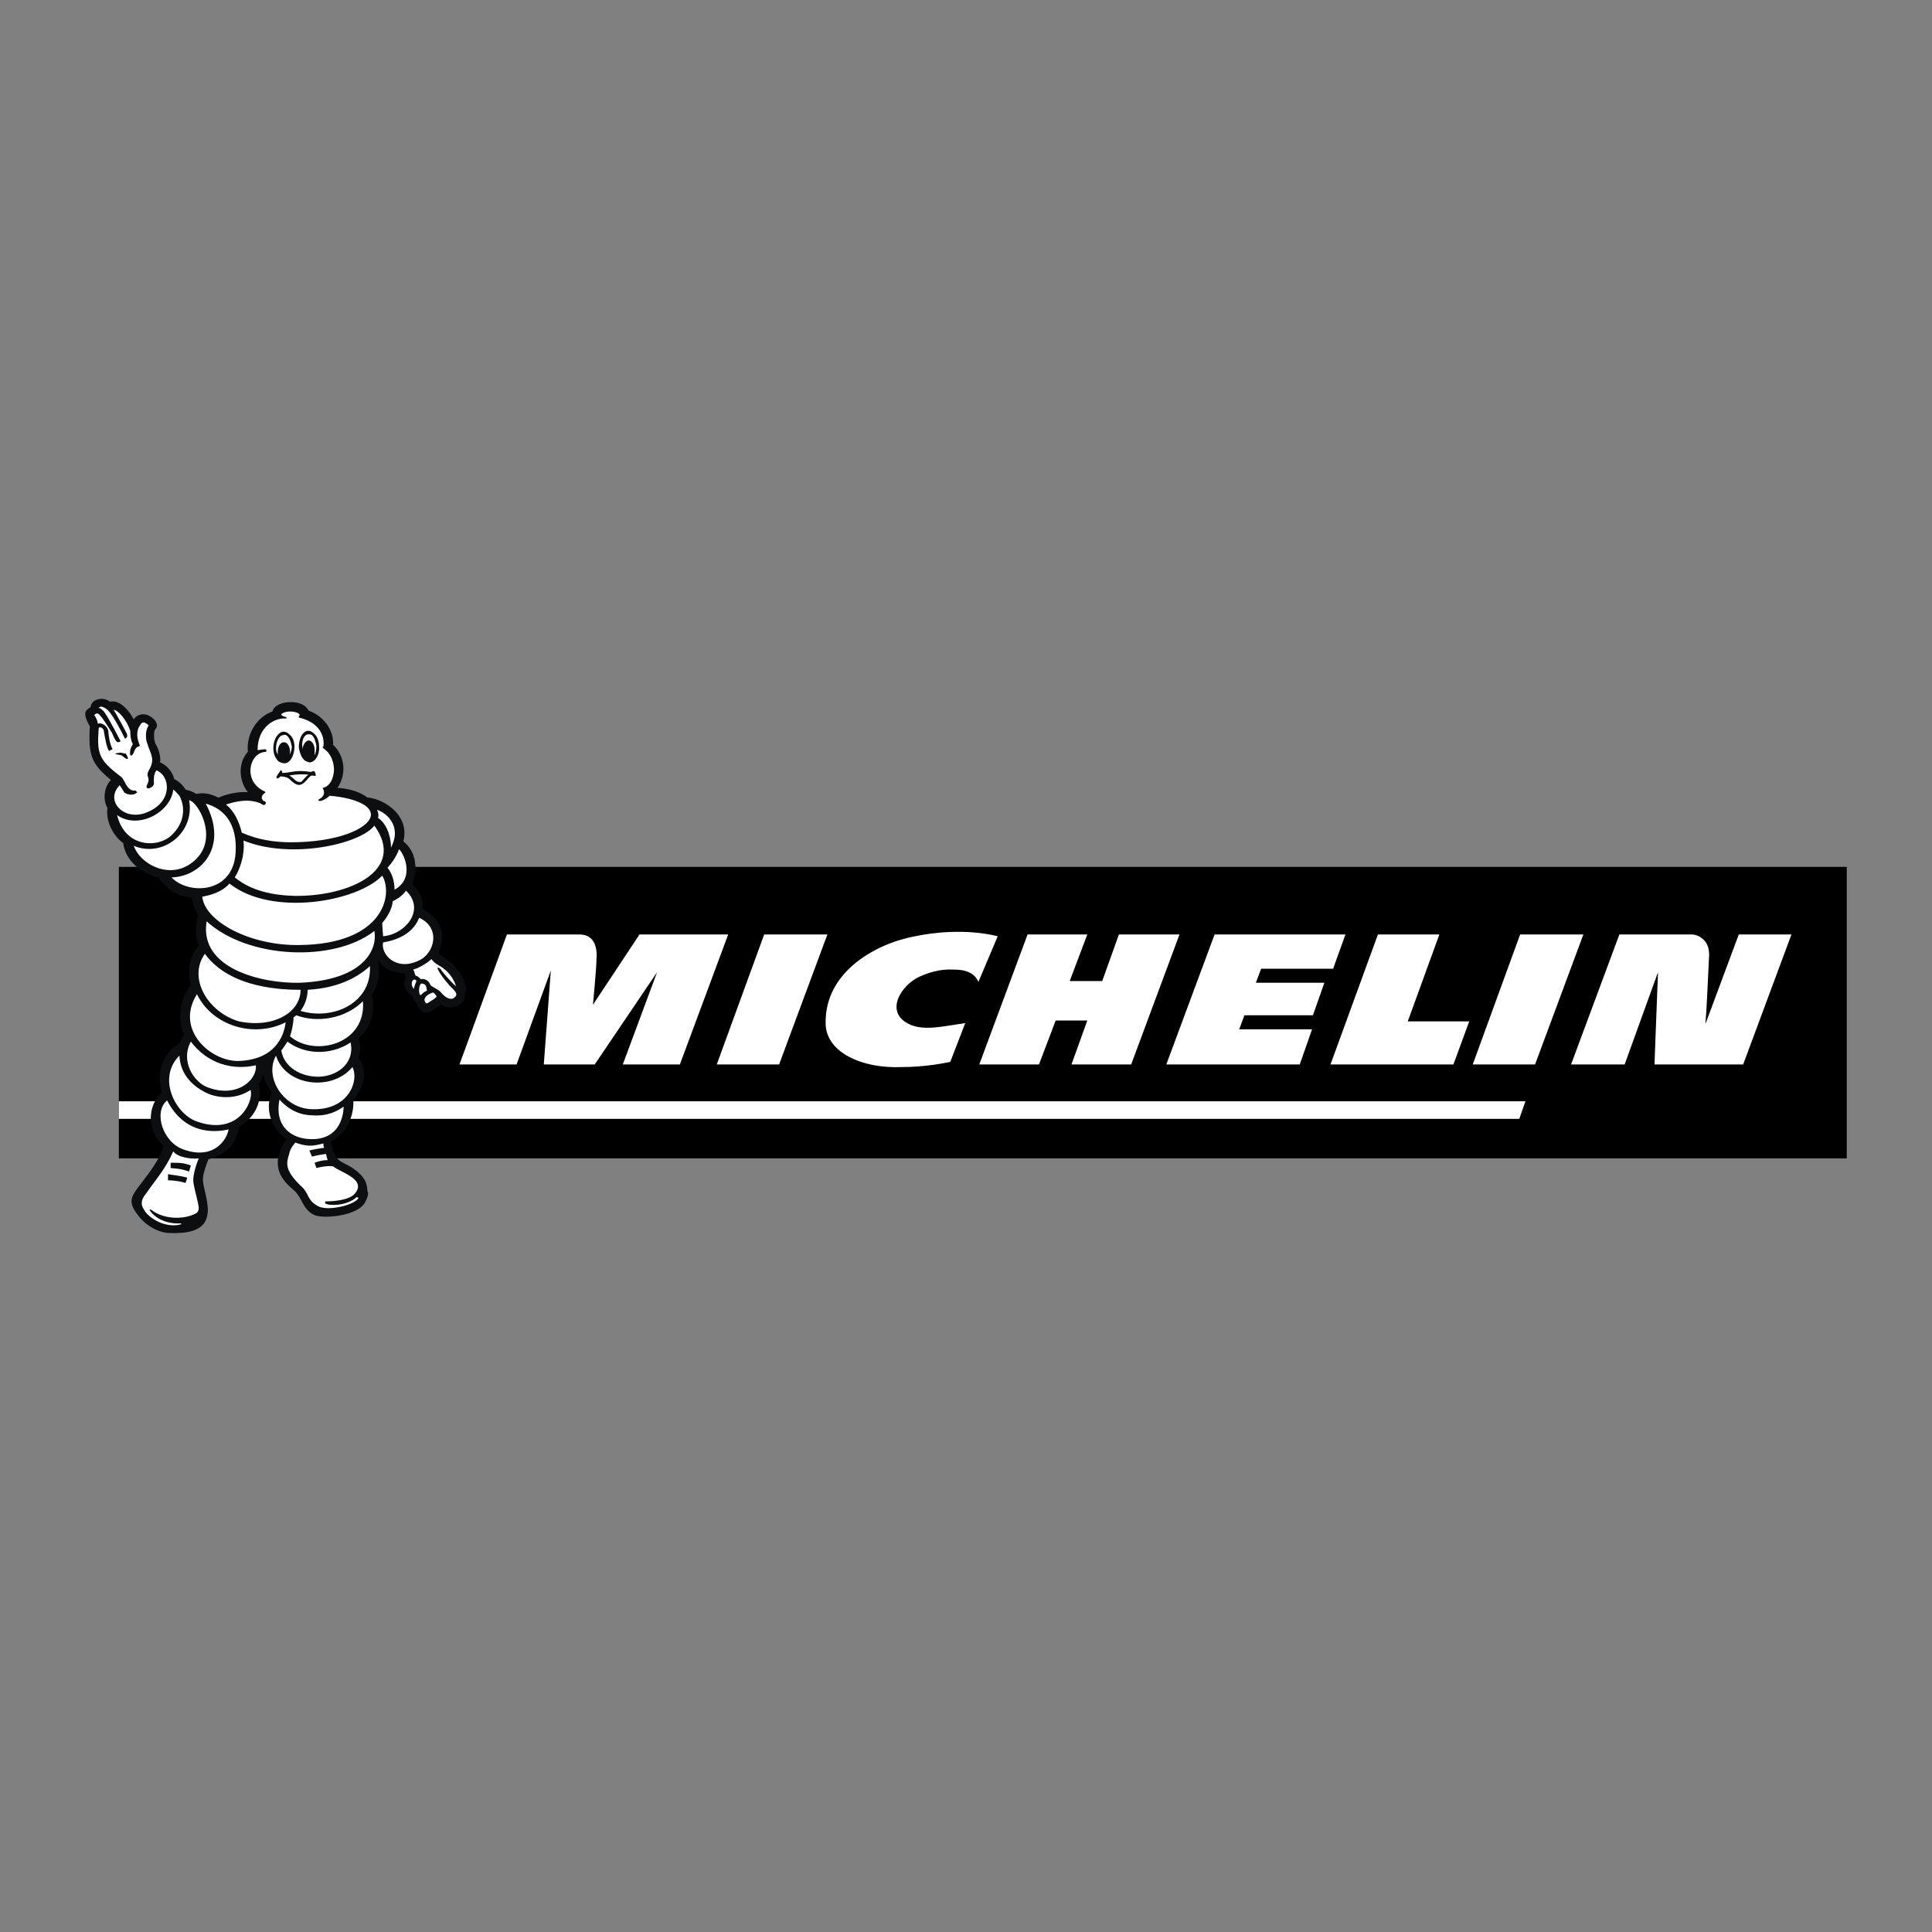 <svg xmlns="http://www.w3.org/2000/svg" width="2500" height="2500" viewBox="0 0 192.756 192.756"><rect x="0" y="0" width="192.756" height="192.756" fill="#808080" stroke="none"/><g fill-rule="evenodd" clip-rule="evenodd"><path fill="#fff" fill-opacity="0" d="M0 0h192.756v192.756H0V0z"/><path d="M11.857 115.572h172.395V86.489H11.857v29.083z"/><path fill="#fff" d="M152.191 109.877H11.857v1.752h139.721l.613-1.752zM63.803 93.234l-4.643 7.008s.351-3.68.351-4.555c.087-.701 0-2.453-1.665-2.453h-7.271l-4.73 12.965h5.694l3.417-9.373-.701 9.373h5.081L65.555 97l-3.417 9.199h5.694l4.818-12.965h-8.847zM94.813 105.936c-.351.088-2.453.525-4.818.525-4.029.176-7.621-1.488-7.621-4.379-.087-5.168 5.081-7.972 8.935-8.673 1.665-.351 4.993-.789 8.234 0l-1.926 4.556c-.527-1.227-1.928-1.227-2.542-1.227-1.313-.088-2.54.35-3.329.701-1.927.875-3.591 3.678-.876 4.816 1.489.613 3.417.088 5.431-.174l-1.488 3.855zM153.154 106.199h-6.218l4.728-12.965h6.309l-4.819 12.965zM77.731 106.199h-6.219l4.73-12.965h6.307l-4.818 12.965zM111.633 93.234l-1.664 4.643h-3.242l1.752-4.643h-5.958l-4.818 12.965h5.957l1.664-4.381h3.155l-1.577 4.381h5.957l4.817-12.965h-6.043zM140.453 101.906l3.152-8.672h-6.13l-4.731 12.965h12.264l1.576-4.293h-6.131zM173.477 93.234l-3.328 8.934c.088-.875.264-4.467.35-6.481.088-.876-.086-1.49-.525-1.928-.525-.525-1.139-.525-1.139-.525h-7.27l-4.818 12.965h5.344L165.418 97l-.35 9.199h8.848l4.816-12.965h-5.255zM123.633 102.695l.525-1.402h6.834l1.139-3.242h-6.834l.527-1.401h7.182l1.226-3.416H121.18l-4.817 12.965h13.315l1.226-3.504h-7.271z"/><path d="M46.371 99.191c.351-.613-.087-1.752-.876-2.629-.701-.875-1.665-1.139-1.752-1.577.964-1.927-.088-3.592-1.577-4.292a2.783 2.783 0 0 0-1.051-2.453c.351-.789.789-2.979-.876-4.292.701-2.715-2.103-4.292-3.592-4.38-.7-.526-1.664-.876-2.979-.964.964-1.401.701-3.241-.438-4.292.088-1.489-.963-2.891-2.453-3.417-.525-1.226-3.329-1.051-3.592.088-1.664.613-2.627 2.365-2.452 4.029-.964 1.051-.964 2.803 0 4.029-.876-.087-2.103.176-2.891.526h-.088c-.701-.35-1.402-.526-2.19-.35-.175-.176-.701-.351-1.051-.438a2.663 2.663 0 0 0-1.139-1.051c-.175-.789-.789-1.402-1.401-1.665.087-.613-.175-1.314-.351-1.665-.351-.525-.263-1.401-.175-1.577.438-.438.087-.876-.087-1.051-.876-.876-1.752-.438-2.015 0-.875-1.577-1.839-1.927-2.365-1.752-.789-.613-1.927-.175-1.927.525-.525.351-.876.526-.087 1.927-.175 2.891.175 3.767 2.103 5.344-.614.613-.876 1.839-.351 2.803-.175 1.401.614 2.803 1.578 3.504.263 2.015 2.189 3.153 3.504 3.416.875 1.314 2.102 1.927 3.329 2.015.087.613.263 1.139.613 1.664-.263 1.139-.263 2.19.087 3.154-.876.963-1.226 2.454-.789 3.942-1.051 1.227-1.401 3.24-.7 4.906 0 0-.263.438-.438.875-.701.352-1.401 1.139-1.752 2.189-.35.789-.175 1.84 0 2.717-1.139.963-1.84 3.416.175 5.344-.438 1.4-1.401 2.627-2.541 4.117-.788 1.051-.963 1.576 0 2.803.701.963 2.015 1.752 3.154 1.752 2.102.088 3.591-.35 3.767-1.928.175-.875-.438-2.715-.438-3.152-.088-.439.087-1.139.525-2.277 1.927-.439 2.891-1.84 3.066-3.242 1.402-.789 2.453-2.453 1.927-4.293.263-.262.351-.525.526-.963 0 .789.525 1.314.788 1.84-.788 2.014.263 3.854 1.489 4.643-2.102 3.066.175 4.555.789 5.168.788.701.876 2.016 2.103 2.453 1.051.35 4.38 0 4.993-1.402.175-.35.35-.787.175-1.051 0-1.051-.613-1.752-1.751-2.453-1.314-.699-1.314-.525-1.928-2.453 2.015-.963 2.366-3.24 2.278-4.117 1.401-1.752 1.314-3.24.526-4.203.263-.789.175-1.402 0-2.016 1.226-1.051 1.752-2.627 1.314-4.293.701-1.051.876-2.189.613-3.503.613.964 1.576 1.313 2.627 1.313 0 0 .088.264.175.438-.351.613-.175 1.314.613 1.84.088.352.263.525.438.701 0 .264.701 1.402 1.489.789.087 0 .964-.613.964-.613.788.614 2.54.089 2.365-1.05z" fill="#0c0e0f"/><path d="M38.224 93.409c2.19-.175 4.292-2.628 2.277-4.556-.263.438-.876.876-1.314 1.051-.087.964-.701 1.752-1.051 2.19 0 .352.088 1.228.088 1.315z" fill="#fff"/><path d="M41.816 91.569c-.526 1.402-1.928 2.19-3.592 2.453-.263 1.139 1.227 2.892 3.504 1.84 1.664-.701 2.278-3.329.088-4.293zM41.203 97.789c-.175.176-.175.613.087.875 0-.086.175-.613.263-.787-.088-.176-.263-.176-.35-.088zM42.604 98.84c-.088-.262 0-.613-.438-.701-.438-.174-.438 1.227-.175 1.139.175-.174.35-.35.613-.438zM43.217 99.016c-.613.176-1.051.613-.789.963.087.176.175.176.526-.088.175-.086.525-.35.613-.438-.087-.262-.35-.437-.35-.437zM43.743 96.3c-.175-.087-.525-.35-.701-.613-.438.438-1.402.963-1.839 1.051.087 0 .175.438.263.613.175 0 .351.174.525.35.175-.088.788 0 .964.613.263.176.788.438.963.613.701.877 1.226.789 1.402.613.613-.438-.263-.877-.701-1.49-.263-.262-.964-1.225-.964-1.488 0-.088.175 0 .351.176 0 .088.963 1.227 1.489 1.664-.438-1.488-1.752-2.102-1.752-2.102zM29.902 94.285c8.322-.088 9.373-4.994 8.234-6.92-2.54 2.628-11.038 4.117-15.242.788-.788.876-1.84 1.139-2.716 1.314.263 2.452 4.731 4.906 9.724 4.818z" fill="#fff"/><path d="M24.295 83.861c.175 1.664-.525 3.153-.876 3.679.789.613 2.365 1.752 5.957 1.84 5.432.087 11.213-2.541 7.972-7.008-1.401 1.839-8.322 3.416-13.053 1.489zM17.113 83.335c1.314-1.227 1.401-2.803.788-3.942-.175-.175-.351-.438-.613-.613-.263 2.277-3.504 4.03-5.606 2.541.788 3.24 4.029 3.328 5.431 2.014z" fill="#fff"/><path d="M19.741 85.525c1.927-2.19 0-5.519-.876-5.694.613 3.241-2.628 5.781-5.519 4.555.7 2.015 4.117 3.679 6.395 1.139z" fill="#fff"/><path d="M17.113 87.54c1.664 1.752 6.132 1.665 6.395-2.453.175-2.803-1.051-4.38-2.979-4.905 2.278 4.292-.438 7.27-3.416 7.358zM20.617 91.919c-.789 4.731 5.519 6.219 9.285 6.131 6.395-.262 7.797-3.328 7.446-5.167-4.03 3.154-12.614 2.804-16.731-.964z" fill="#fff"/><path d="M23.857 101.906c3.417.701 6.132-.877 6.132-3.154-1.665 0-7.008-.088-9.548-3.591-1.752 2.452.351 5.868 3.416 6.745z" fill="#fff"/><path d="M28.5 101.994c-3.066 1.576-7.271.438-8.848-2.803-2.277 3.59 1.489 6.832 4.292 6.656 3.417-.173 4.381-2.365 4.556-3.853z" fill="#fff"/><path d="M19.04 103.922c-1.051 1.926.263 4.029 1.665 4.555 2.978 1.139 4.993-.789 4.818-2.191-2.366.526-4.819-.175-6.483-2.364zM16.674 109.789c-1.401 1.141-.438 4.205 1.665 4.906 2.978 1.051 4.292-.963 4.467-2.014-.788.174-4.204.876-6.132-2.892z" fill="#fff"/><path d="M20.529 109.002c-1.577-.789-2.541-2.016-2.628-3.68-2.277 2.277-.351 5.869 1.752 6.57 4.205 1.488 5.694-2.104 5.344-3.154-1.665 1.139-3.68.701-4.468.264zM35.596 119.426l.175.088c-.351.701-2.891 1.314-3.942.875-1.227-.611-.964-1.312-1.752-2.014-1.752-1.664-1.489-2.365-1.226-3.242.087-.438.263-.701.613-1.139 1.226.438 1.752.352 2.803.088 0 .088 0 .35.088.438-.789.088-1.49.264-1.49.264l.263.613s.613-.176 1.401-.264c0 0 .088.439.175.613-.701 0-1.314.264-1.314.264l.175.525s.963-.262 1.664-.176c.701.613 3.504 1.314 2.103 2.805-.525.525-1.84.699-2.891.699v.176c.177.264 2.104.35 3.155-.613zM34.282 110.402a4.464 4.464 0 0 1-2.978.877c-1.489 0-2.541-.613-3.417-1.576-.526 2.627 1.139 3.854 2.978 3.941 3.329.176 3.417-2.89 3.417-3.242z" fill="#fff"/><path d="M31.216 110.666c3.592.088 4.643-2.891 3.942-4.205-2.015 2.453-6.658 1.928-7.622-1.139-1.225 2.19.789 5.344 3.68 5.344z" fill="#fff"/><path d="M31.742 107.424c1.752 0 3.679-1.225 3.241-3.416-2.015 1.314-4.556 1.227-6.307-.086-.175.262-.438.699-.613.875.262 1.664 1.927 2.627 3.679 2.627z" fill="#fff"/><path d="M29.551 101.293c-.087.088-.175.176-.263.176 0 .613-.175 1.4-.35 1.926 2.453 2.104 7.621.789 7.271-3.504-1.752 1.752-4.555 2.191-6.658 1.402z" fill="#fff"/><path d="M30.69 98.752c0 .789-.263 1.49-.7 2.104 3.153.963 7.096-.701 6.92-4.469-1.051.965-2.979 2.191-6.22 2.365zM14.835 80.97c2.365-1.051 2.189-3.504.788-4.117-.351.35-.263 1.139-.263 1.313 0 .351-.613.613-.701.438-.175-.263.351-.525.088-1.139-.175-.525.438-.788.438-1.665 0-.525-.438-1.313-.438-1.489-.263-.526-.263-1.489.088-1.927-.263-.263-.614-.526-.876 0-.438.613-.263 1.401 0 2.015 0 .088-.438 0-.613.701l-.175.263h-.175c-.088-.525.087-.788.263-1.138-.088-.088-.263-.526-.263-1.314-.351-1.051-1.139-2.015-1.665-2.102.438.701 1.227 2.19 1.314 2.365.175.438-.175.525-.175.525-.613-1.227-1.227-2.365-1.753-2.891-.35-.263-.7-.438-.875-.175.175 0 .35.175.525.351.526.7 1.665 2.978 1.665 2.978s-.087.087-.263.087c-.175 0-.351-.35-.613-.963-.351-.525-.876-1.402-1.139-1.665-.263-.35-.438-.263-.613-.087.175.263.351.613.351.876.438-.175.963.263 1.051.701 0 .351.175 1.489.438 1.84-.088 0-.351.175-.351.175-.263-.263-.438-1.489-.526-1.927 0-.175-.087-.351-.35-.438-.175 0-.175.087-.175.175-.175 2.452 0 3.065 2.19 4.73.175.087.351.438.526.789.175.263.438.701.963.613l.175.175c-.438.438-1.139.176-1.314 0-.087-.175-.438-.701-.438-.701-1.577 1.576.526 3.766 2.891 2.628zM17.288 114.871c-.876 1.928-1.752 2.803-2.715 4.205-.701.875-.438 1.312 0 1.926.876.965 2.365 1.49 3.504 1.139v-.086c-1.402.086-2.541-.439-3.153-1.314l.087-.088c1.577 1.227 3.679.875 4.468.438.263-.088.35-.35.35-.613-.087-.699-.438-1.84-.525-2.453-.088-.438.087-1.4.525-2.451-.702.086-2.103-.09-2.541-.703zM37.699 81.583c1.139.788 1.313 2.365 1.313 2.978 1.139-2.19-.525-3.504-1.401-3.767.175.351.175.702.088.789zM39.363 88.766c2.19-1.227.788-3.854.438-4.029-.087.263-.35.963-1.139 1.839.438.526.701 1.314.701 2.19zM24.121 83.072c1.577.701 3.241.963 4.905.963 4.555 0 7.709-1.313 7.972-2.628.175-1.139-1.927-1.839-4.117-2.015-.351.351-.789.525-.964.525-.087 0-.263-.087-.087-.175.351-.175.701-.525.351-1.139.263 0 1.051-.35 1.139-1.751 0-1.139-.526-1.84-1.051-2.19 0 0-.175-.175 0-.175.175-1.402-.788-2.541-2.453-2.891v-.175c.087 0 .087-.087.087-.087-.087-.35-1.314-.525-1.839-.087-.087.087.263.263.35.263.175 0 .263.175.088.175-1.051-.087-2.803.789-2.803 3.154.087 0 .613-.087.789-.087.175.087.087.263 0 .263-1.665.087-2.278 2.979-.088 3.942 0 0 .175.087 0 .175-.263.175-.438.525-.087.788.175 0 .263.175.175.263 0 .175-.263.175-.438 0-1.139-.526-2.453-.263-3.504.087.786.612 1.311 1.663 1.575 2.802z" fill="#fff"/><path d="M12.733 75.714c-.088.087-.351-.175-.613-.351-.263-.087-.613-.087-.613-.175 0 0 .263-.087.525-.087.175 0 .351.087.526.087.087.175.262.438.175.526zM18.514 118.023c-.526-.174-1.314-.262-1.752-.262v-.613c.525.088 1.314.176 1.927.35l-.175.525zM18.865 116.885c-.789-.262-.964-.262-1.84-.35v-.525c.963 0 1.227 0 2.015.264l-.175.611zM31.304 76.94c-.087 0-.175 0-.263.087-1.577-.263-2.015.088-2.891.088 0-.088 0-.263-.175-.263 0 .087-.088.175-.088.175-.263.351-.351.525-.263.613.087.088.263-.088.351-.175.087 0 .438 0 .788.175.263.175.788.876 1.314.613.438-.175.788-.876 1.051-.876.175 0 .351.087.351 0 .087.001-.088-.524-.175-.437zm-1.227 1.052c-.526.175-.789-.438-1.226-.613.438-.088 1.226-.175 1.927-.088-.175.087-.613.613-.701.701zM30.69 72.911c-.525.088-.875.789-.875 1.665.087.525.263 1.051.613 1.314.175.088.351.175.526.175.526-.087.963-.789.876-1.665 0-.525-.263-1.051-.525-1.226a.802.802 0 0 0-.615-.263z" fill="#0c0e0f"/><path d="M31.391 75.363c.088-.175.175-.525.175-.963-.087-.438-.175-.788-.438-1.051-.087-.088-.263-.088-.351-.088-.438 0-.701.613-.613 1.314v.175c.088-.438.263-.789.613-.876.351 0 .613.438.613.963l.001.526z" fill="#fff"/><path d="M28.238 72.999c-.526.087-.964.788-.964 1.664 0 .525.175.964.526 1.314.175.087.35.175.613.175.526 0 .964-.789.964-1.664 0-.526-.175-.964-.525-1.227a.8.8 0 0 0-.614-.262z" fill="#0c0e0f"/><path d="M28.938 75.276c.087-.263.175-.525.175-.788-.088-.438-.175-.789-.438-1.051-.088-.087-.263-.175-.438-.087-.351 0-.701.613-.701 1.313 0 .263.088.525.263.701v.088-.088c-.088-.087-.088-.175-.088-.35 0-.525.263-.964.613-.964.351 0 .613.438.613.964l.001.262z" fill="#fff"/></g></svg>
